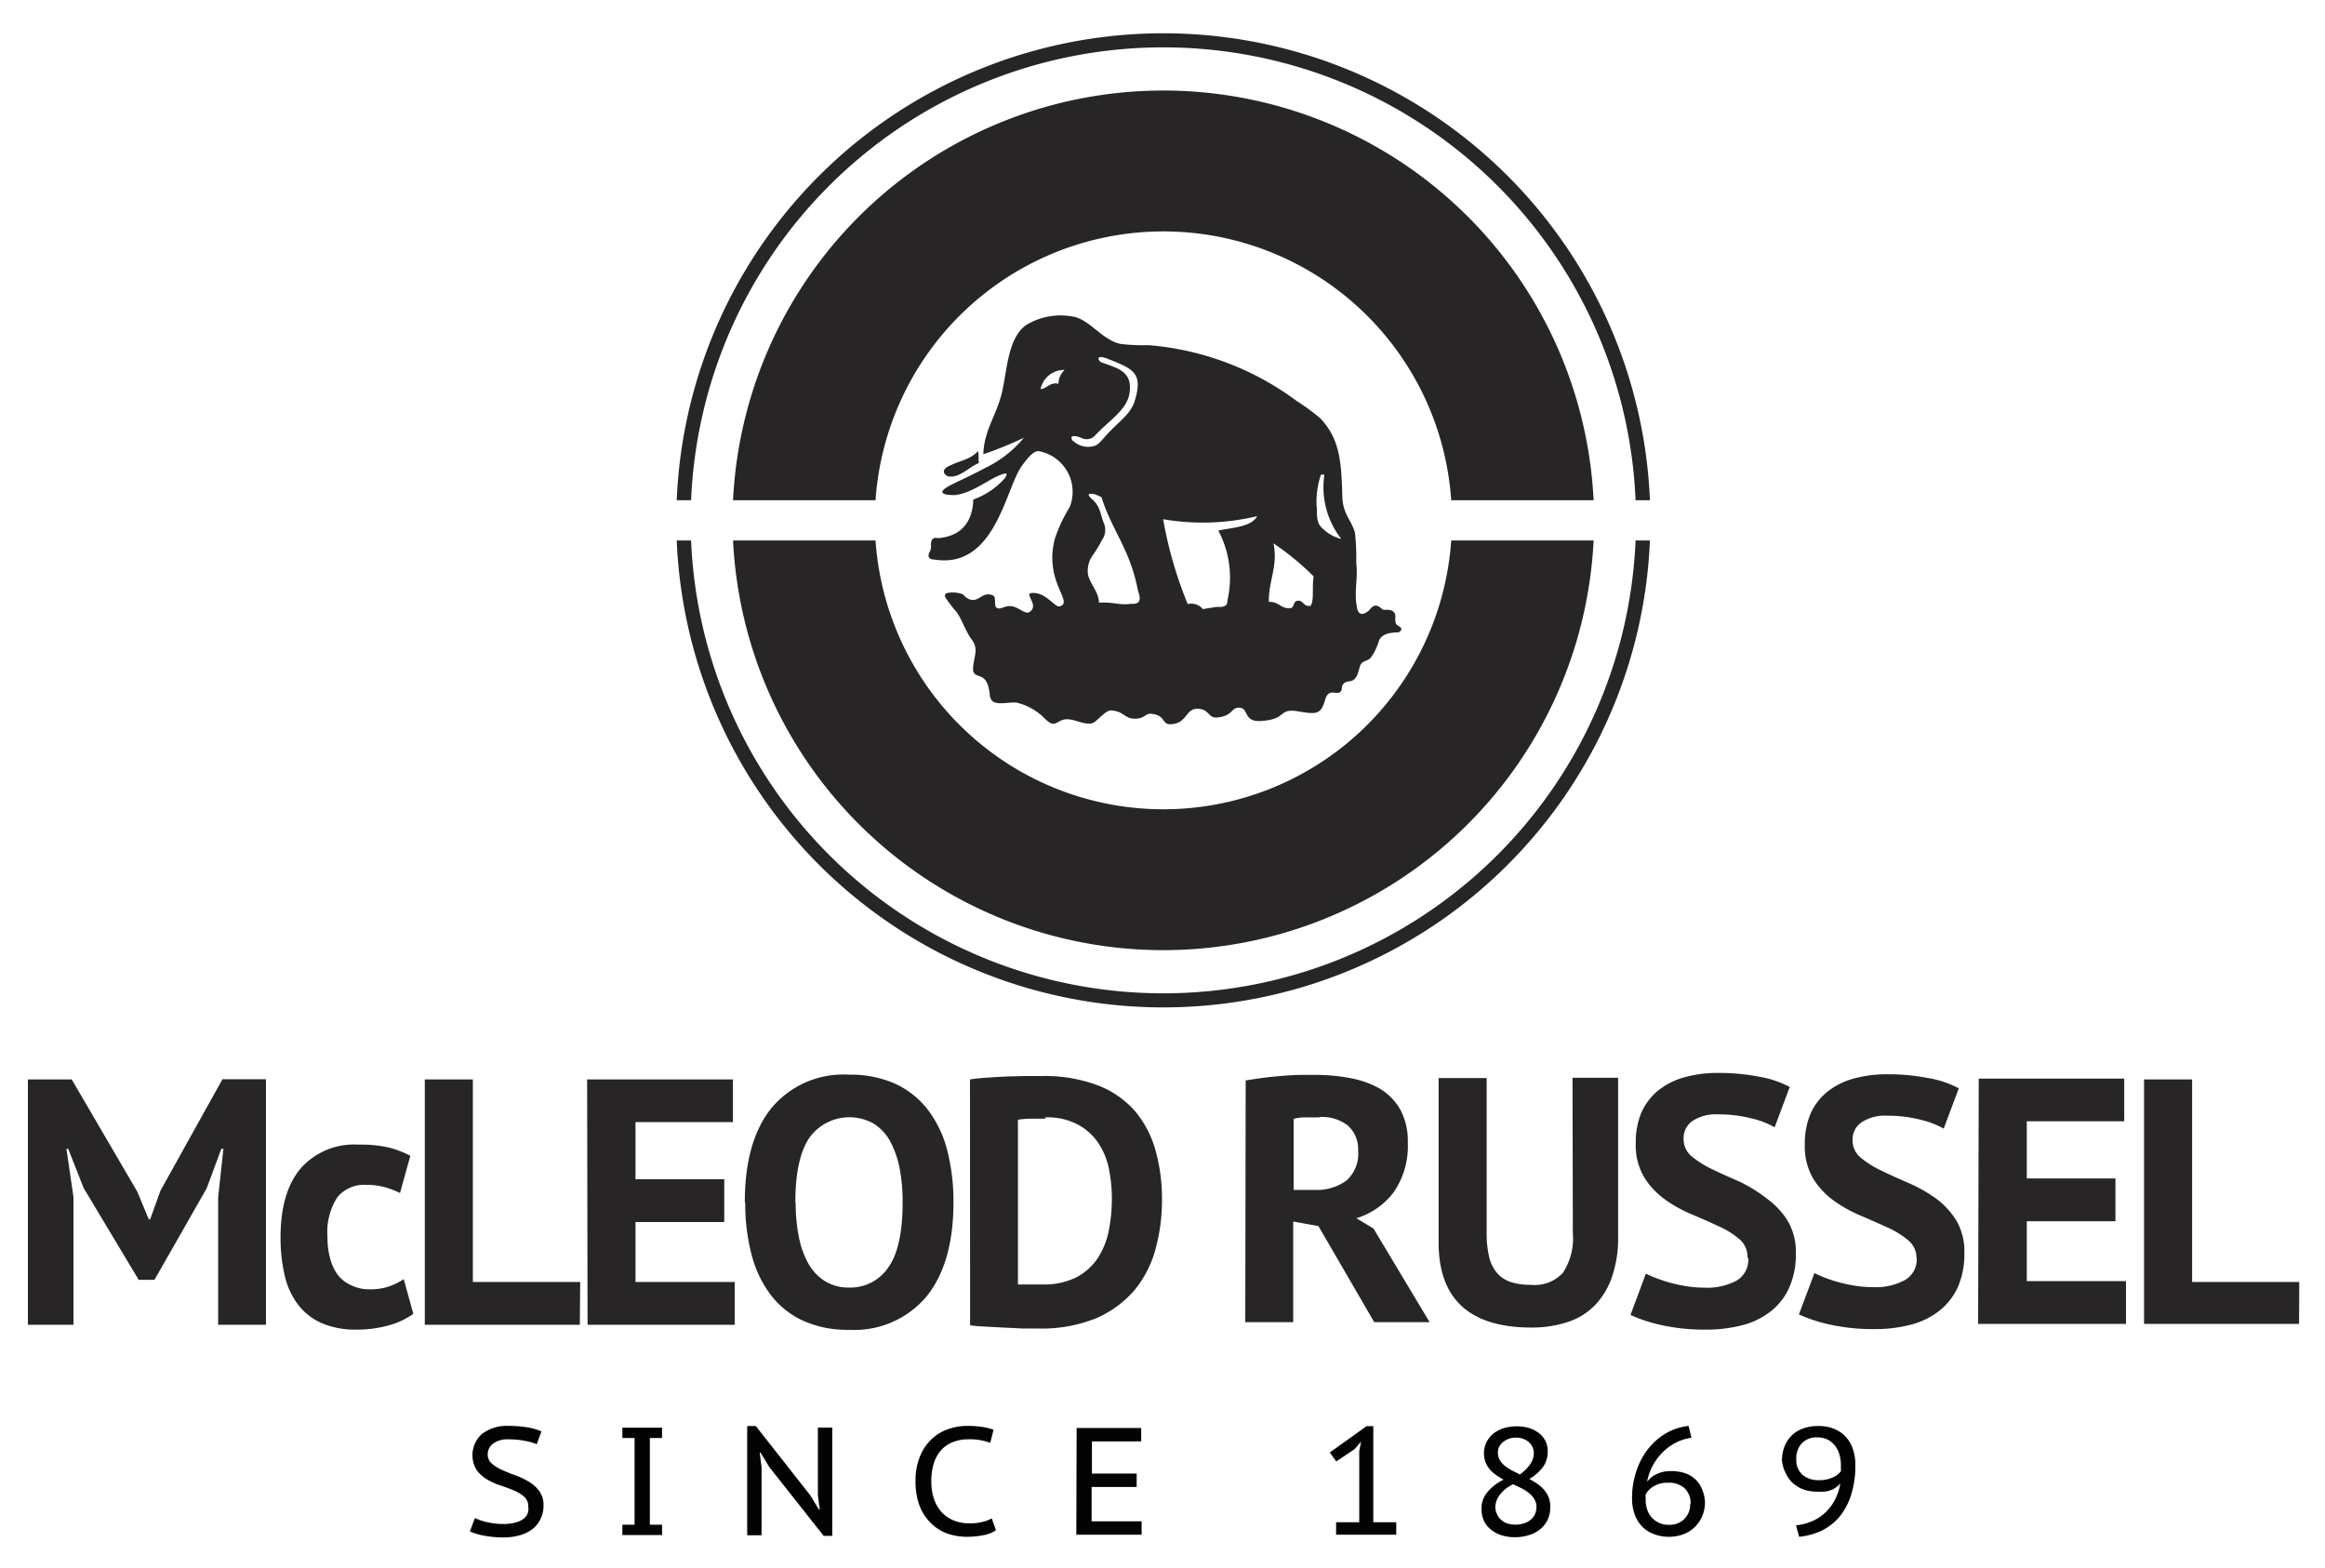 <svg xmlns="http://www.w3.org/2000/svg" viewBox="0 0 225 151.74"><defs><style>.cls-1{fill:none;}.cls-2{fill:#272525;}.cls-3{fill:#030402;}</style></defs><g id="Layer_2" data-name="Layer 2"><g id="Layer_1-2" data-name="Layer 1"><rect class="cls-1" width="225" height="151.74"/><path class="cls-2" d="M158.28,52.3a45.74,45.74,0,0,1-91.4,0H65.49a47.13,47.13,0,0,0,94.18,0M66.88,48.41a45.74,45.74,0,0,1,91.4,0h1.39a47.13,47.13,0,0,0-94.18,0Zm17.85,0a27.92,27.92,0,0,1,55.71,0h13.78a41.69,41.69,0,0,0-83.28,0Zm55.71,3.89a27.92,27.92,0,0,1-55.71,0H70.94a41.69,41.69,0,0,0,83.28,0ZM92.06,45c-1.31.49-.48,1.15-.17,1.11,1,.13,2-1,2.85-1.3-.08-.33,0-.58-.08-1.16-.76.83-1.8.94-2.6,1.35m30.73,13.25c1-.05,1.12.68,2.09.61.42-.07.21-.69.74-.73s.5.63,1.22.49c.36-.57.11-1.87.29-2.84a26.82,26.82,0,0,0-3.89-3.2c.46,2.21-.48,3.56-.45,5.67m-10.23-8a39.84,39.84,0,0,0,2.38,8.21,1.44,1.44,0,0,1,1.47.49c.42-.08.91-.16,1.39-.22,1.14.08.94-.5,1-.7a9.74,9.74,0,0,0-.9-6.69c1.32-.28,3.22-.34,3.76-1.39a22.62,22.62,0,0,1-9.08.3m-6.72-2.45c-.2,0-.88-.15-.23.46.9.75.85,1.56,1.21,2.41a1.66,1.66,0,0,1-.19,1.58,12.06,12.06,0,0,1-.84,1.4,2.59,2.59,0,0,0-.52,1.95c.23,1,1,1.58,1.07,2.73,1.27-.11,2,.27,3.09.1,1.31.1.73-1,.65-1.39-.75-3.89-2.52-5.76-3.5-8.92a5.5,5.5,0,0,0-.74-.32m21.59,1.36c-.07,1.55.32,1.76.56,2a4,4,0,0,0,1.8,1A8.07,8.07,0,0,1,128.16,46c0-.1-.18-.08-.33-.06a8.1,8.1,0,0,0-.4,3.25M100.7,37.65c.58,0,.91-.71,1.73-.51a1.88,1.88,0,0,1,.6-1.34,2.32,2.32,0,0,0-2.33,1.85m3.14,5a2.08,2.08,0,0,0,1.69.58c.79-.09.85-.4,1.76-1.36,1.06-1.12,2.13-1.84,2.5-3,.84-2.68,0-3.14-2.45-4.09-1.41-.6-1.07.17-.74.29,1.51.56,3.08.84,2.69,3.06-.27,1.56-1.94,2.54-3.3,4a1.1,1.1,0,0,1-1.19.31,3.63,3.63,0,0,0-.68-.23c-.2,0-.68-.08-.28.49M91.52,57.91c0-.13-.23-.38.11-.51a2.67,2.67,0,0,1,1.56.12c1,1.12,1.65.17,2.11.06a1,1,0,0,1,.86.08c.26.22,0,.93.28,1.15.43.24.68-.2,1.39-.15s1.33.79,1.76.59c1-.59-.33-1.65.13-1.84,1.44-.26,2.39,1.48,2.86,1.26,1.36-.44-1.61-2.37-.48-6.6a15.21,15.21,0,0,1,1.42-3,4,4,0,0,0-2.94-5.4c-.58-.14-1.32.91-1.73,1.47-1.57,2.25-2.58,10-8.49,9-.23,0-.64-.09-.45-.63a1.19,1.19,0,0,0,.18-.84c0-.35.18-.73.65-.59,2.36-.17,3.39-1.66,3.45-3.74a7.44,7.44,0,0,0,3-2c.6-.8-.18-.45-.39-.37-1.23.47-2.71,1.74-4.38,1.94-.42,0-2.38,0-.24-1.06,1-.48,2.11-1,3.11-1.54a11.08,11.08,0,0,0,3.8-2.95,37.5,37.5,0,0,1-3.93,1.6c.08-2.43,1.32-3.76,1.84-6.14.47-2.14.57-5.17,2.33-6.38a6.42,6.42,0,0,1,4.79-.74c1.53.49,2.58,2.18,4.3,2.58a17.6,17.6,0,0,0,2.7.12,27.78,27.78,0,0,1,14.36,5.4,20.21,20.21,0,0,1,2.33,1.72c1.85,2,2,4.14,2.09,7.49.05,1.79.87,2.26,1.23,3.56a23.85,23.85,0,0,1,.12,2.94c.19,1.33-.22,2.82.05,4.15.1.93.63.76.78.68a3.34,3.34,0,0,0,.4-.25c.72-1,1.12-.14,1.42-.07,1.57-.13,1,.9,1.16,1.11,0,0-.1.25.33.48s.13.53-.07.58-1.49-.08-1.87.8a5.33,5.33,0,0,1-.78,1.64c-.41.46-.91.2-1.11,1s-.41,1.26-1,1.31-.71.45-.71.68a.41.41,0,0,1-.48.43c-.33,0-.86-.25-1.13.66S127.73,69,127,69s-1.51-.23-2-.22c-1.21,0-.68.9-3.15,1-1.51,0-1-1.21-1.87-1.29s-.59.77-2.16.94c-.94.1-.74-.81-1.92-.84s-1,1.38-2.52,1.49c-1,.08-.51-.84-1.92-1-.66-.08-.63.47-1.64.47s-1.06-.74-2.32-.8c-.48,0-1.24.9-1.56,1.11s-.58.27-1.67-.06-1.36-.2-1.84.06-.65.3-1.28-.28A5.66,5.66,0,0,0,98.41,68c-1-.12-2.5.51-2.62-.73s-.46-1.66-1-1.84-.71-.28-.58-1.18.45-1.54-.18-2.37-1-2.17-1.59-2.8a14,14,0,0,1-.88-1.16"/><path class="cls-2" d="M21.11,115.89l.51-4.72h-.2L20,115l-5.05,8.85H13.42l-5.33-8.89L6.6,111.17H6.43l.68,4.68V128.2H2.7V104.46H6.94l6.34,10.85L14.4,118h.13l1-2.78,6-10.78h4.21V128.2H21.11M40,127.14a7.35,7.35,0,0,1-2.46,1.14,11.31,11.31,0,0,1-3,.39,8.22,8.22,0,0,1-3.44-.64,5.89,5.89,0,0,1-2.29-1.82,7.42,7.42,0,0,1-1.27-2.83,16.05,16.05,0,0,1-.39-3.66q0-4.31,1.93-6.63a6.91,6.91,0,0,1,5.63-2.32,12.11,12.11,0,0,1,3,.3,9.71,9.71,0,0,1,2,.78l-1,3.6a8.31,8.31,0,0,0-1.54-.58,6.61,6.61,0,0,0-1.75-.21,3.34,3.34,0,0,0-2.78,1.21,6.24,6.24,0,0,0-.95,3.85,7.89,7.89,0,0,0,.24,2,4.82,4.82,0,0,0,.71,1.59A3.3,3.3,0,0,0,34,124.38a3.86,3.86,0,0,0,1.78.39,5.54,5.54,0,0,0,1.9-.29,6.67,6.67,0,0,0,1.39-.69Zm16.11,1.06h-15V104.46h4.65v19.6H56.15Zm.71-23.74H70.93v4.13H61.5v5.53h8.59v4.14H61.5v5.8h9.6v4.14H56.86Zm15.26,11.87q0-5.94,2.61-9.14A9.07,9.07,0,0,1,82.19,104a10.61,10.61,0,0,1,4.45.88,8.51,8.51,0,0,1,3.15,2.51,11,11,0,0,1,1.87,3.9,19.82,19.82,0,0,1,.61,5.06q0,5.92-2.63,9.14a9.11,9.11,0,0,1-7.45,3.2,10.45,10.45,0,0,1-4.47-.88,8.24,8.24,0,0,1-3.14-2.51,11,11,0,0,1-1.85-3.9,19.36,19.36,0,0,1-.61-5m4.88,0a16.82,16.82,0,0,0,.31,3.3,8.47,8.47,0,0,0,.93,2.6,4.76,4.76,0,0,0,1.61,1.69,4.34,4.34,0,0,0,2.34.61A4.42,4.42,0,0,0,86,122.6q1.35-1.93,1.35-6.27a17.09,17.09,0,0,0-.28-3.22,9.49,9.49,0,0,0-.9-2.62,4.65,4.65,0,0,0-1.6-1.74,4.77,4.77,0,0,0-6.24,1.35c-.9,1.33-1.36,3.4-1.36,6.23m16.9-11.87c.47-.07,1-.13,1.61-.17s1.21-.08,1.85-.11l1.84-.05h1.61a14.72,14.72,0,0,1,5.4.88,9.17,9.17,0,0,1,3.63,2.48,10,10,0,0,1,2,3.79,17.25,17.25,0,0,1,.64,4.85,17.86,17.86,0,0,1-.6,4.65,10.64,10.64,0,0,1-2,4,10.23,10.23,0,0,1-3.75,2.78,13.94,13.94,0,0,1-5.75,1l-1.44,0-1.86-.09-1.85-.1a12.1,12.1,0,0,1-1.32-.12Zm7.29,3.8-1.51,0a8.07,8.07,0,0,0-1.14.1V124.3a2.85,2.85,0,0,0,.46,0l.69,0,.72,0c.22,0,.39,0,.51,0a7,7,0,0,0,3.27-.69,5.63,5.63,0,0,0,2.07-1.85,7.59,7.59,0,0,0,1.07-2.66,15.92,15.92,0,0,0,.3-3.11,14.91,14.91,0,0,0-.27-2.8,7.09,7.09,0,0,0-1-2.52,5.58,5.58,0,0,0-2-1.83,6.29,6.29,0,0,0-3.18-.71m19.4-3.57c.51-.09,1.07-.17,1.67-.25s1.2-.14,1.8-.19,1.18-.08,1.75-.1l1.56,0a17.76,17.76,0,0,1,3.27.3,9.22,9.22,0,0,1,2.88,1,5.65,5.65,0,0,1,2,2,6.45,6.45,0,0,1,.76,3.28,7.84,7.84,0,0,1-1.35,4.75,7.06,7.06,0,0,1-3.63,2.54l1.66,1,5.43,9.06h-5.36l-5.4-9.3-2.44-.44v9.74h-4.64Zm7.12,3.57q-.72,0-1.41,0a5,5,0,0,0-1.07.14v6.88h2a4.9,4.9,0,0,0,3.08-.88,3.45,3.45,0,0,0,1.16-2.92,3.07,3.07,0,0,0-.95-2.39,4,4,0,0,0-2.78-.86m24.48-3.8h4.41v15.32a11.43,11.43,0,0,1-.61,4,7.36,7.36,0,0,1-1.69,2.75,6.47,6.47,0,0,1-2.65,1.59,11,11,0,0,1-3.42.51q-9,0-9-8.24v-15.9h4.65v15a9.83,9.83,0,0,0,.25,2.35,3.71,3.71,0,0,0,.8,1.56,3,3,0,0,0,1.36.85,6.34,6.34,0,0,0,1.9.25,3.71,3.71,0,0,0,3.08-1.18,6.1,6.1,0,0,0,.95-3.83Zm16.93,17.36a2.21,2.21,0,0,0-.8-1.76,8.45,8.45,0,0,0-2-1.24c-.8-.37-1.67-.76-2.61-1.15a13.27,13.27,0,0,1-2.61-1.46,7.54,7.54,0,0,1-2-2.16,6.15,6.15,0,0,1-.79-3.28,7.32,7.32,0,0,1,.57-3,5.83,5.83,0,0,1,1.65-2.12,7.06,7.06,0,0,1,2.53-1.25,12.09,12.09,0,0,1,3.25-.41,20.19,20.19,0,0,1,3.9.36,9.78,9.78,0,0,1,3,1l-1.46,3.9a8.24,8.24,0,0,0-2.24-.86,12.69,12.69,0,0,0-3.22-.39,4.13,4.13,0,0,0-2.49.64,2,2,0,0,0-.86,1.73,2.14,2.14,0,0,0,.79,1.7,9.16,9.16,0,0,0,2,1.25c.81.39,1.67.78,2.62,1.19A14.49,14.49,0,0,1,171,116a7.71,7.71,0,0,1,2,2.14,5.89,5.89,0,0,1,.79,3.17,7.75,7.75,0,0,1-.63,3.27,6,6,0,0,1-1.76,2.29,7.42,7.42,0,0,1-2.74,1.36,13.64,13.64,0,0,1-3.55.44,19.11,19.11,0,0,1-4.47-.47,14.29,14.29,0,0,1-2.85-.95l1.49-4c.25.13.57.28,1,.44a14.07,14.07,0,0,0,1.34.44,14.66,14.66,0,0,0,1.58.34,10.66,10.66,0,0,0,1.71.14,6,6,0,0,0,3.18-.7,2.34,2.34,0,0,0,1.1-2.12m16.28,0a2.21,2.21,0,0,0-.8-1.76,8.45,8.45,0,0,0-2-1.24c-.81-.37-1.68-.76-2.61-1.15a13.27,13.27,0,0,1-2.61-1.46,7.41,7.41,0,0,1-2-2.16,6.15,6.15,0,0,1-.79-3.28,7.32,7.32,0,0,1,.57-3,5.72,5.72,0,0,1,1.65-2.12,7.06,7.06,0,0,1,2.53-1.25,12.09,12.09,0,0,1,3.25-.41,20.19,20.19,0,0,1,3.9.36,9.78,9.78,0,0,1,3,1l-1.46,3.9a8.37,8.37,0,0,0-2.24-.86,12.69,12.69,0,0,0-3.22-.39,4.09,4.09,0,0,0-2.49.64,2,2,0,0,0-.87,1.73,2.15,2.15,0,0,0,.8,1.7,9.16,9.16,0,0,0,2,1.25c.8.39,1.67.78,2.61,1.19a14.24,14.24,0,0,1,2.62,1.47,7.71,7.71,0,0,1,2,2.14,5.89,5.89,0,0,1,.79,3.17,7.92,7.92,0,0,1-.62,3.27,6.17,6.17,0,0,1-1.77,2.29,7.42,7.42,0,0,1-2.74,1.36,13.64,13.64,0,0,1-3.55.44,19.26,19.26,0,0,1-4.48-.47,14.53,14.53,0,0,1-2.85-.95l1.5-4a9.64,9.64,0,0,0,1,.44,13,13,0,0,0,1.33.44,14.66,14.66,0,0,0,1.58.34,10.57,10.57,0,0,0,1.71.14,6,6,0,0,0,3.17-.7,2.33,2.33,0,0,0,1.11-2.12m6-17.36h14.08v4.13h-9.43v5.53h8.58v4.14h-8.58v5.8h9.6v4.14H191.43Zm31,23.74h-15V104.46h4.65v19.6h10.37Z"/><path class="cls-3" d="M51.12,145.79a1.18,1.18,0,0,0-.4-.95,3.6,3.6,0,0,0-1-.61c-.41-.17-.84-.33-1.3-.48a6.69,6.69,0,0,1-1.3-.59,3.27,3.27,0,0,1-1-.91,2.75,2.75,0,0,1,.53-3.49,4,4,0,0,1,2.63-.77,10.23,10.23,0,0,1,1.82.15,5.38,5.38,0,0,1,1.3.38l-.46,1.24a5.33,5.33,0,0,0-1.11-.32,8.12,8.12,0,0,0-1.62-.15,2.32,2.32,0,0,0-1.51.43,1.27,1.27,0,0,0-.5,1,1.15,1.15,0,0,0,.4.92,4.17,4.17,0,0,0,1,.62c.41.18.84.36,1.3.52a7.43,7.43,0,0,1,1.3.62,3.54,3.54,0,0,1,1,.91,2.3,2.3,0,0,1,.4,1.38,2.87,2.87,0,0,1-.27,1.26,2.73,2.73,0,0,1-.77,1,3.62,3.62,0,0,1-1.21.61,5.65,5.65,0,0,1-1.61.22,9.69,9.69,0,0,1-2-.19,5.88,5.88,0,0,1-1.27-.39l.49-1.29a5.69,5.69,0,0,0,1.12.38,6.9,6.9,0,0,0,1.64.19,4.72,4.72,0,0,0,1-.1,2.48,2.48,0,0,0,.78-.29,1.39,1.39,0,0,0,.51-.51A1.32,1.32,0,0,0,51.12,145.79Z"/><path class="cls-3" d="M61.41,139.16H60.23v-1h3.84v1H62.89v8.39h1.18v1H60.23v-1h1.18Z"/><path class="cls-3" d="M74.47,142l-.89-1.45h-.06L73.7,142v6.57H72.31V138h.83l5.27,6.7.84,1.38h.08l-.18-1.38v-6.55h1.39v10.48h-.83Z"/><path class="cls-3" d="M96.38,148.08a2.91,2.91,0,0,1-1.24.49,8.1,8.1,0,0,1-1.59.15,5.68,5.68,0,0,1-1.89-.32,4.29,4.29,0,0,1-1.57-1A4.73,4.73,0,0,1,89,145.75a6.62,6.62,0,0,1-.4-2.4,6.07,6.07,0,0,1,.45-2.46,4.64,4.64,0,0,1,1.15-1.66,4.44,4.44,0,0,1,1.59-.94,5.47,5.47,0,0,1,1.76-.3,9.92,9.92,0,0,1,1.6.11,5.42,5.42,0,0,1,1,.26l-.32,1.27a5.55,5.55,0,0,0-2.2-.34,3.8,3.8,0,0,0-1.29.22,3,3,0,0,0-1.13.69,3.44,3.44,0,0,0-.79,1.26,5.48,5.48,0,0,0-.29,1.89,5.06,5.06,0,0,0,.28,1.77,3.57,3.57,0,0,0,.77,1.27,3.31,3.31,0,0,0,1.17.77,4.13,4.13,0,0,0,1.47.26,5.21,5.21,0,0,0,1.26-.14,3.76,3.76,0,0,0,.9-.34Z"/><path class="cls-3" d="M104.19,138.19h6.25v1.3h-4.77v3.11H110v1.3h-4.36v3.32h4.84v1.3h-6.32Z"/><path class="cls-3" d="M129.3,147.31h2.24v-6.89l.18-.91-.65.74-1.76,1.18-.62-.87,3.56-2.55h.65v9.3h2.22v1.21H129.3Z"/><path class="cls-3" d="M145.51,143.19a7.71,7.71,0,0,1-.74-.46,3,3,0,0,1-.61-.55,2.58,2.58,0,0,1-.41-.7,2.54,2.54,0,0,1-.14-.86,2.4,2.4,0,0,1,.22-1,2.58,2.58,0,0,1,.63-.84,3.06,3.06,0,0,1,1-.55,4.18,4.18,0,0,1,1.33-.2,4,4,0,0,1,1.23.18,2.9,2.9,0,0,1,.94.5,2.21,2.21,0,0,1,.61.76,2.17,2.17,0,0,1,.21.95,2.64,2.64,0,0,1-.41,1.48,4.29,4.29,0,0,1-1.37,1.22c.28.16.55.32.8.49a3.36,3.36,0,0,1,.65.59,2.65,2.65,0,0,1,.43.72,2.59,2.59,0,0,1,.15.91,2.92,2.92,0,0,1-.22,1.16,2.6,2.6,0,0,1-.68.93,3,3,0,0,1-1.08.61,4.39,4.39,0,0,1-1.46.23,4.16,4.16,0,0,1-1.38-.22,3.09,3.09,0,0,1-1-.58,2.23,2.23,0,0,1-.63-.86,2.66,2.66,0,0,1-.21-1.05,2.43,2.43,0,0,1,.53-1.6A4.7,4.7,0,0,1,145.51,143.19Zm.92.45a3.34,3.34,0,0,0-1.32,1.06,2,2,0,0,0-.4,1.12,1.66,1.66,0,0,0,.14.66,1.51,1.51,0,0,0,.38.56,1.71,1.71,0,0,0,.61.38,2.7,2.7,0,0,0,1.62,0,1.87,1.87,0,0,0,.63-.32,1.62,1.62,0,0,0,.44-.53,1.8,1.8,0,0,0,.16-.75,1.4,1.4,0,0,0-.2-.73,2.24,2.24,0,0,0-.5-.58,4.19,4.19,0,0,0-.73-.48C147,143.91,146.71,143.77,146.43,143.64Zm.66-.95a4.31,4.31,0,0,0,1-1,1.88,1.88,0,0,0,.34-1.06,1.39,1.39,0,0,0-.14-.63,1.57,1.57,0,0,0-.37-.47,1.78,1.78,0,0,0-.54-.3,2.06,2.06,0,0,0-.65-.11,2.2,2.2,0,0,0-.76.13,2.11,2.11,0,0,0-.55.33,1.48,1.48,0,0,0-.35.45,1.22,1.22,0,0,0-.11.52,1.42,1.42,0,0,0,.17.72,2.26,2.26,0,0,0,.47.56,4.45,4.45,0,0,0,.68.45Z"/><path class="cls-3" d="M165,145.39a3.31,3.31,0,0,1-.24,1.25,3.13,3.13,0,0,1-1.77,1.8,3.78,3.78,0,0,1-1.47.28,4,4,0,0,1-1.46-.26,3,3,0,0,1-1.13-.72,3.23,3.23,0,0,1-.73-1.17,4.55,4.55,0,0,1-.26-1.58,8,8,0,0,1,.42-2.63,7,7,0,0,1,1.14-2.15,6.08,6.08,0,0,1,1.73-1.51,5.6,5.6,0,0,1,2.18-.71l.28,1.15a4.61,4.61,0,0,0-1.62.53,5,5,0,0,0-1.29,1,5.25,5.25,0,0,0-.9,1.29,4.89,4.89,0,0,0-.48,1.44,3,3,0,0,1,.35-.38,2.16,2.16,0,0,1,.51-.34,3.21,3.21,0,0,1,.66-.24,3.45,3.45,0,0,1,.8-.08,4.24,4.24,0,0,1,1.37.21,2.85,2.85,0,0,1,1,.61,2.77,2.77,0,0,1,.65,1A3.42,3.42,0,0,1,165,145.39Zm-1.39.11A2,2,0,0,0,163,144a2.28,2.28,0,0,0-1.62-.51,2.5,2.5,0,0,0-1.34.34,2.07,2.07,0,0,0-.78.78,2.11,2.11,0,0,0,0,.31v.26a2.8,2.8,0,0,0,.13.86,2.14,2.14,0,0,0,1.12,1.31,2.19,2.19,0,0,0,1,.21A2,2,0,0,0,163,147a2.28,2.28,0,0,0,.43-.66A2.13,2.13,0,0,0,163.57,145.5Z"/><path class="cls-3" d="M172.45,141.33a3.58,3.58,0,0,1,.23-1.31,2.94,2.94,0,0,1,.67-1.06,3,3,0,0,1,1.11-.71A4.23,4.23,0,0,1,176,138a3.92,3.92,0,0,1,1.49.27,3.2,3.2,0,0,1,1.11.75,3.25,3.25,0,0,1,.7,1.18,4.58,4.58,0,0,1,.25,1.57,9.18,9.18,0,0,1-.42,2.92A6.27,6.27,0,0,1,178,146.8a5.35,5.35,0,0,1-1.74,1.34,6.71,6.71,0,0,1-2.15.58l-.3-1.11a5.32,5.32,0,0,0,1.67-.45,4.32,4.32,0,0,0,1.27-.89,4.43,4.43,0,0,0,.87-1.23,4.84,4.84,0,0,0,.47-1.48,2.39,2.39,0,0,1-.45.4,2.16,2.16,0,0,1-.5.26,2.65,2.65,0,0,1-.6.13,5.82,5.82,0,0,1-.76,0,3.73,3.73,0,0,1-1.25-.21,3.18,3.18,0,0,1-1-.59,2.85,2.85,0,0,1-.72-1A3.19,3.19,0,0,1,172.45,141.33Zm1.39-.1a1.83,1.83,0,0,0,.61,1.5,2.35,2.35,0,0,0,1.57.51,3.09,3.09,0,0,0,1.33-.26,2,2,0,0,0,.8-.6,1.89,1.89,0,0,0,0-.31v-.3a3.54,3.54,0,0,0-.14-1,2.53,2.53,0,0,0-.41-.84,2.16,2.16,0,0,0-.7-.6,2.21,2.21,0,0,0-1-.23,2,2,0,0,0-1.52.56A2.1,2.1,0,0,0,173.84,141.23Z"/></g></g></svg>